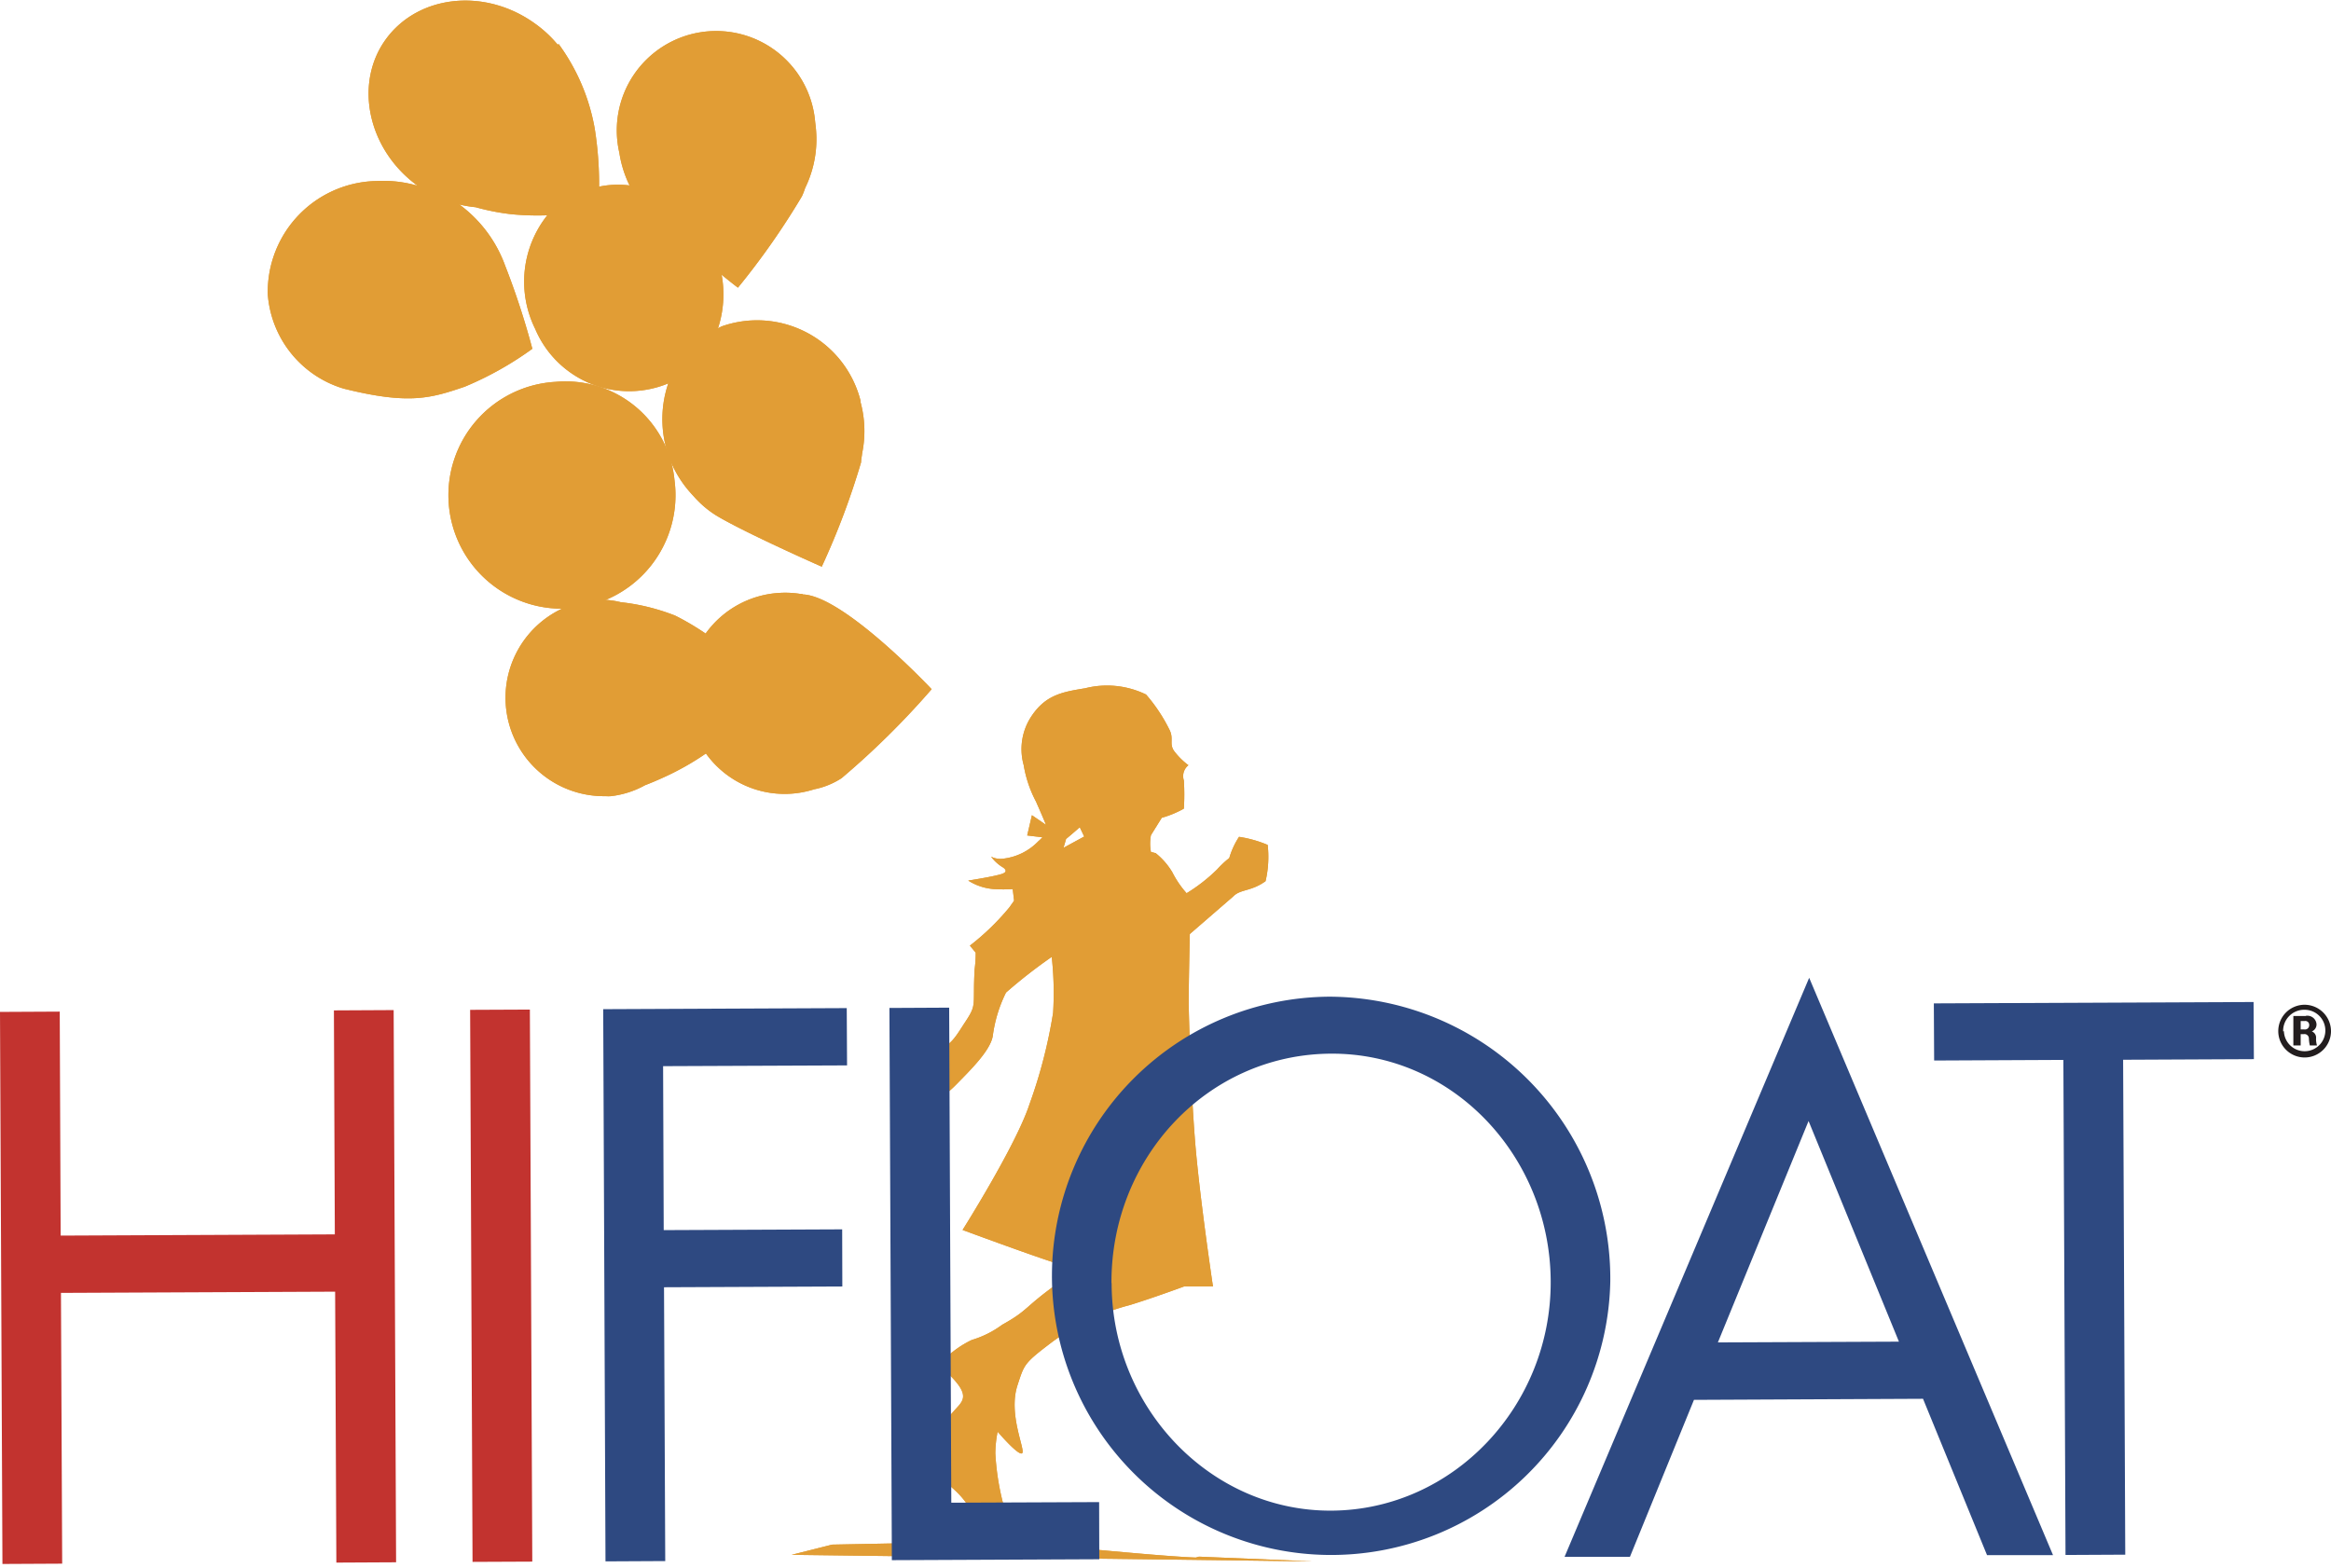 <?xml version="1.0" encoding="UTF-8"?> <svg xmlns="http://www.w3.org/2000/svg" id="Слой_1" data-name="Слой 1" viewBox="0 0 152.95 102.89"><defs><style> .cls-1 { fill: #e19d35; } .cls-2 { fill: #221d1e; } .cls-3 { fill: #c2332f; } .cls-4 { fill: #2e4981; } </style></defs><title>hi-float_logo</title><path class="cls-1" d="M108.45,91.12a7.45,7.45,0,1,1-7.81-6.47,7.18,7.18,0,0,1,7.81,6.47" transform="translate(-64.19 -59.59)"></path><path class="cls-1" d="M116.86,98.57h-0.14a6.29,6.29,0,0,0-1.37-.07,6.41,6.41,0,0,0-4.86,2.67,17.07,17.07,0,0,0-2-1.18,13.89,13.89,0,0,0-3.57-.88,5.91,5.91,0,0,0-1.71-.16,6.46,6.46,0,0,0,.73,12.89,1.75,1.75,0,0,0,.34,0,6.07,6.07,0,0,0,2.24-.72c0.37-.14.77-0.31,1.23-0.52a17.81,17.81,0,0,0,2.76-1.56,6.35,6.35,0,0,0,7.1,2.35,5.11,5.11,0,0,0,1.8-.73,53.7,53.7,0,0,0,5.91-5.84s-5.8-6.18-8.49-6.22" transform="translate(-64.19 -59.59)"></path><path class="cls-1" d="M120.66,86c0-.06,0-0.09,0-0.09h0A7,7,0,0,0,111.57,81a2.28,2.28,0,0,0-.27.14,7.15,7.15,0,0,0,.24-3.52c0.63,0.52,1.07.85,1.07,0.85a49.57,49.57,0,0,0,4.2-6c0.08-.17.15-0.36,0.21-0.54a7.3,7.3,0,0,0,.74-3.27V68.62h0a8.24,8.24,0,0,0-.08-1,6.52,6.52,0,1,0-12.85,2,7.35,7.35,0,0,0,.67,2.14,6.05,6.05,0,0,0-2,.08,23.12,23.12,0,0,0-.29-3.83,13.32,13.32,0,0,0-2.37-5.54l-0.05.06a7.78,7.78,0,0,0-1.48-1.38c-3.28-2.38-7.66-1.91-9.79,1s-1.2,7.26,2.07,9.63l0,0a8.08,8.08,0,0,0-2.7-.31,7.28,7.28,0,0,0-7.13,7.42,7,7,0,0,0,5,6.21l0,0c4.27,1.06,5.69.63,7.92-.13a21.8,21.8,0,0,0,4.44-2.49,51.12,51.12,0,0,0-1.79-5.47,8.62,8.62,0,0,0-3-4,7.74,7.74,0,0,0,1.07.18,15,15,0,0,0,2.36.46,17.82,17.82,0,0,0,2.34.07,7,7,0,0,0-.79,7.46,6.69,6.69,0,0,0,8.73,3.57,7.29,7.29,0,0,0,.21,5.24A7.41,7.41,0,0,0,109.56,92l0.29,0.32,0.07,0.07a6.47,6.47,0,0,0,1.3,1.05c1.88,1.13,6.89,3.34,6.89,3.34a50,50,0,0,0,2.58-6.85c0-.19.05-0.38,0.07-0.59a7.25,7.25,0,0,0-.1-3.34" transform="translate(-64.19 -59.59)"></path><path class="cls-1" d="M142.65,161.81c-2.51-.1-8.38-0.71-11.1-0.93a7,7,0,0,1-1.39-2.08,16.56,16.56,0,0,1-.66-3.83,7.42,7.42,0,0,1,.15-1.42s1.38,1.62,1.61,1.41-0.93-2.53-.31-4.45c0.46-1.4.42-1.44,2.28-2.85a14.92,14.92,0,0,1,5.09-2.42c1.5-.46,3.56-1.22,3.56-1.22l1.9,0s-0.91-6.07-1.19-9.73-0.38-7.82-.4-8.62,0.07-4.78.07-4.78l2.85-2.47c0.48-.49,1.16-0.31,2.12-1a7,7,0,0,0,.14-2.38,7.82,7.82,0,0,0-1.88-.53,5.17,5.17,0,0,0-.64,1.39,6.5,6.5,0,0,0-.8.75,11.1,11.1,0,0,1-2,1.56,6.38,6.38,0,0,1-.94-1.38,4.63,4.63,0,0,0-1.09-1.25l-0.31-.08a2.92,2.92,0,0,1,0-1.1l0.71-1.14a6.63,6.63,0,0,0,1.45-.6,15,15,0,0,0,0-1.85,0.91,0.91,0,0,1,.3-1,4.68,4.68,0,0,1-.93-0.92c-0.36-.5,0-0.82-0.33-1.44a10.87,10.87,0,0,0-1.52-2.28,5.86,5.86,0,0,0-4-.41c-1.49.24-2.57,0.44-3.49,1.79a3.89,3.89,0,0,0-.54,3.25,7.86,7.86,0,0,0,.81,2.4c0.25,0.57.51,1.16,0.65,1.52l-0.92-.63-0.31,1.33,1,0.12a3.64,3.64,0,0,1-.28.27,3.8,3.8,0,0,1-2.27,1.13,1.36,1.36,0,0,1-.82-0.13,2.69,2.69,0,0,0,.72.67s0.53,0.28,0,.46-2.22.44-2.22,0.44a3.62,3.62,0,0,0,1.7.56,10.24,10.24,0,0,0,1.22,0l0.09,0.76-0.31.44a16.23,16.23,0,0,1-2.59,2.51l0.38,0.46c0,0.22,0,.57-0.07,1.1-0.13,2.39.16,2.27-.57,3.38s-0.91,1.55-2,2-0.74,1.49-.73,2-0.15.6,0.43,0.77,0.76,0.33,1.68-.61,2.21-2.2,2.38-3.16a9,9,0,0,1,.87-2.86,33.75,33.75,0,0,1,3-2.34,21.48,21.48,0,0,1,.09,3.67,32.75,32.75,0,0,1-1.55,6c-0.88,2.69-4.39,8.25-4.39,8.25s5.4,2,6.54,2.3,2.25-.6-0.16,1.11-2,1.82-3.78,2.81a6.46,6.46,0,0,1-2,1,6.58,6.58,0,0,0-1.82,1.29c-0.38.23-.37,0.23,0.52,1.16,1.2,1.26.69,1.58,0.14,2.2s-1.11,1.26-1.84,2.21-1.12.46,0.23,1.6,2.12,1.62,2.72,2.75,0.92,1.78,2.12,2l-11.23.22-2.66.67,34.19,0.43-7.46-.31m-8.89-46.52c0.06-.2.12-0.39,0.17-0.58,0.38-.31.9-0.77,0.9-0.77l0.29,0.61Z" transform="translate(-64.19 -59.59)"></path><path class="cls-2" d="M217.14,127.26a1.73,1.73,0,1,1-1.73-1.73,1.74,1.74,0,0,1,1.73,1.73m-3.09,0a1.36,1.36,0,1,0,1.36-1.4A1.38,1.38,0,0,0,214,127.28Zm1.43-1a0.6,0.6,0,0,1,.71.55,0.49,0.49,0,0,1-.31.47,0.43,0.43,0,0,1,.28.45,1.46,1.46,0,0,0,.06.47h-0.47a2.43,2.43,0,0,1-.06-0.46,0.29,0.29,0,0,0-.35-0.28h-0.19v0.74h-0.48v-1.93h0.82Zm-0.33.34v0.55h0.23a0.28,0.28,0,0,0,.33-0.3,0.25,0.25,0,0,0-.3-0.25h-0.26Z" transform="translate(-64.19 -59.59)"></path><path class="cls-1" d="M108.45,91.12a7.45,7.45,0,1,1-7.81-6.47,7.18,7.18,0,0,1,7.81,6.47" transform="translate(-64.19 -59.59)"></path><path class="cls-1" d="M116.86,98.57h-0.14a6.29,6.29,0,0,0-1.37-.07,6.41,6.41,0,0,0-4.86,2.67,17.07,17.07,0,0,0-2-1.18,13.89,13.89,0,0,0-3.57-.88,5.91,5.91,0,0,0-1.71-.16,6.46,6.46,0,0,0,.73,12.89,1.75,1.75,0,0,0,.34,0,6.07,6.07,0,0,0,2.24-.72c0.37-.14.77-0.31,1.23-0.52a17.81,17.81,0,0,0,2.76-1.56,6.35,6.35,0,0,0,7.1,2.35,5.11,5.11,0,0,0,1.8-.73,53.7,53.7,0,0,0,5.91-5.84s-5.8-6.18-8.49-6.22" transform="translate(-64.19 -59.59)"></path><path class="cls-1" d="M120.66,86c0-.06,0-0.09,0-0.09h0A7,7,0,0,0,111.57,81a2.28,2.28,0,0,0-.27.14,7.15,7.15,0,0,0,.24-3.52c0.63,0.52,1.07.85,1.07,0.85a49.57,49.57,0,0,0,4.2-6c0.08-.17.15-0.36,0.21-0.54a7.3,7.3,0,0,0,.74-3.27V68.62h0a8.24,8.24,0,0,0-.08-1,6.52,6.52,0,1,0-12.85,2,7.35,7.35,0,0,0,.67,2.14,6.05,6.05,0,0,0-2,.08,23.12,23.12,0,0,0-.29-3.83,13.32,13.32,0,0,0-2.37-5.54l-0.05.06a7.78,7.78,0,0,0-1.48-1.38c-3.28-2.38-7.66-1.91-9.79,1s-1.2,7.26,2.07,9.63l0,0a8.08,8.08,0,0,0-2.7-.31,7.28,7.28,0,0,0-7.13,7.42,7,7,0,0,0,5,6.21l0,0c4.27,1.06,5.69.63,7.92-.13a21.8,21.8,0,0,0,4.44-2.49,51.12,51.12,0,0,0-1.79-5.47,8.62,8.62,0,0,0-3-4,7.74,7.74,0,0,0,1.07.18,15,15,0,0,0,2.36.46,17.82,17.82,0,0,0,2.34.07,7,7,0,0,0-.79,7.46,6.69,6.69,0,0,0,8.73,3.57,7.29,7.29,0,0,0,.21,5.24A7.41,7.41,0,0,0,109.56,92l0.29,0.32,0.07,0.07a6.47,6.47,0,0,0,1.3,1.05c1.88,1.13,6.89,3.34,6.89,3.34a50,50,0,0,0,2.58-6.85c0-.19.05-0.38,0.07-0.59a7.25,7.25,0,0,0-.1-3.34" transform="translate(-64.19 -59.59)"></path><path class="cls-1" d="M142.65,161.81c-2.51-.1-8.38-0.71-11.1-0.93a7,7,0,0,1-1.39-2.08,16.56,16.56,0,0,1-.66-3.83,7.42,7.42,0,0,1,.15-1.42s1.38,1.62,1.61,1.41-0.93-2.53-.31-4.45c0.46-1.4.42-1.44,2.28-2.85a14.92,14.92,0,0,1,5.09-2.42c1.5-.46,3.56-1.22,3.56-1.22l1.9,0s-0.91-6.07-1.19-9.73-0.38-7.82-.4-8.62,0.07-4.78.07-4.78l2.85-2.47c0.48-.49,1.16-0.31,2.12-1a7,7,0,0,0,.14-2.38,7.82,7.82,0,0,0-1.88-.53,5.17,5.17,0,0,0-.64,1.39,6.5,6.5,0,0,0-.8.75,11.1,11.1,0,0,1-2,1.56,6.38,6.38,0,0,1-.94-1.38,4.63,4.63,0,0,0-1.09-1.25l-0.31-.08a2.92,2.92,0,0,1,0-1.1l0.71-1.14a6.63,6.63,0,0,0,1.45-.6,15,15,0,0,0,0-1.85,0.91,0.91,0,0,1,.3-1,4.68,4.68,0,0,1-.93-0.92c-0.36-.5,0-0.82-0.33-1.44a10.87,10.87,0,0,0-1.52-2.28,5.86,5.86,0,0,0-4-.41c-1.49.24-2.57,0.44-3.49,1.79a3.89,3.89,0,0,0-.54,3.25,7.86,7.86,0,0,0,.81,2.4c0.25,0.57.51,1.16,0.65,1.52l-0.92-.63-0.31,1.33,1,0.12a3.64,3.64,0,0,1-.28.27,3.8,3.8,0,0,1-2.27,1.13,1.36,1.36,0,0,1-.82-0.13,2.69,2.69,0,0,0,.72.67s0.53,0.28,0,.46-2.22.44-2.22,0.44a3.62,3.62,0,0,0,1.7.56,10.24,10.24,0,0,0,1.22,0l0.09,0.76-0.31.44a16.23,16.23,0,0,1-2.59,2.51l0.38,0.46c0,0.22,0,.57-0.07,1.1-0.13,2.39.16,2.27-.57,3.38s-0.91,1.55-2,2-0.74,1.49-.73,2-0.15.6,0.43,0.77,0.76,0.33,1.68-.61,2.21-2.2,2.38-3.16a9,9,0,0,1,.87-2.86,33.75,33.75,0,0,1,3-2.34,21.48,21.48,0,0,1,.09,3.67,32.75,32.75,0,0,1-1.55,6c-0.88,2.69-4.39,8.25-4.39,8.25s5.4,2,6.54,2.3,2.25-.6-0.16,1.11-2,1.82-3.78,2.81a6.46,6.46,0,0,1-2,1,6.58,6.58,0,0,0-1.82,1.29c-0.38.23-.37,0.23,0.52,1.16,1.2,1.26.69,1.58,0.14,2.2s-1.11,1.26-1.84,2.21-1.12.46,0.23,1.6,2.12,1.62,2.72,2.75,0.92,1.78,2.12,2l-11.23.22-2.66.67,34.19,0.43-7.46-.31m-8.89-46.52c0.06-.2.12-0.39,0.17-0.58,0.38-.31.9-0.77,0.9-0.77l0.29,0.61Z" transform="translate(-64.19 -59.59)"></path><polygon class="cls-3" points="21.97 81.01 21.91 66.31 25.83 66.29 25.99 102.53 22.07 102.55 21.99 84.77 4 84.85 4.08 102.62 0.16 102.64 0 66.41 3.92 66.39 3.98 81.09 21.97 81.01"></polygon><rect class="cls-3" x="95.12" y="125.85" width="3.92" height="36.23" transform="translate(-64.82 -59.16) rotate(-0.25)"></rect><polygon class="cls-4" points="43.51 69.97 43.55 80.73 55.26 80.68 55.27 84.43 43.57 84.48 43.65 102.45 39.73 102.47 39.58 66.23 55.56 66.16 55.58 69.92 43.51 69.97"></polygon><polygon class="cls-4" points="62.42 98.62 72.12 98.58 72.13 102.33 58.52 102.39 58.36 66.15 62.28 66.13 62.42 98.62"></polygon><path class="cls-4" d="M169.85,143.7A18.32,18.32,0,1,1,151.45,125a18.51,18.51,0,0,1,18.4,18.71m-32.72.09c0,8.17,6.5,15,14.47,14.93s14.38-6.89,14.34-15.06-6.41-15-14.47-14.93S137.09,135.58,137.12,143.79Z" transform="translate(-64.19 -59.59)"></path><path class="cls-4" d="M175.34,151.46l-4.2,10.3-4.29,0,16.05-38,16,37.89-4.33,0-4.2-10.26Zm7.52-18.3-5.95,14.53,11.88-.05Z" transform="translate(-64.19 -59.59)"></path><polygon class="cls-4" points="139.45 102.03 135.53 102.05 135.39 69.56 126.91 69.6 126.89 65.85 147.87 65.76 147.89 69.51 139.31 69.55 139.45 102.03"></polygon></svg> 